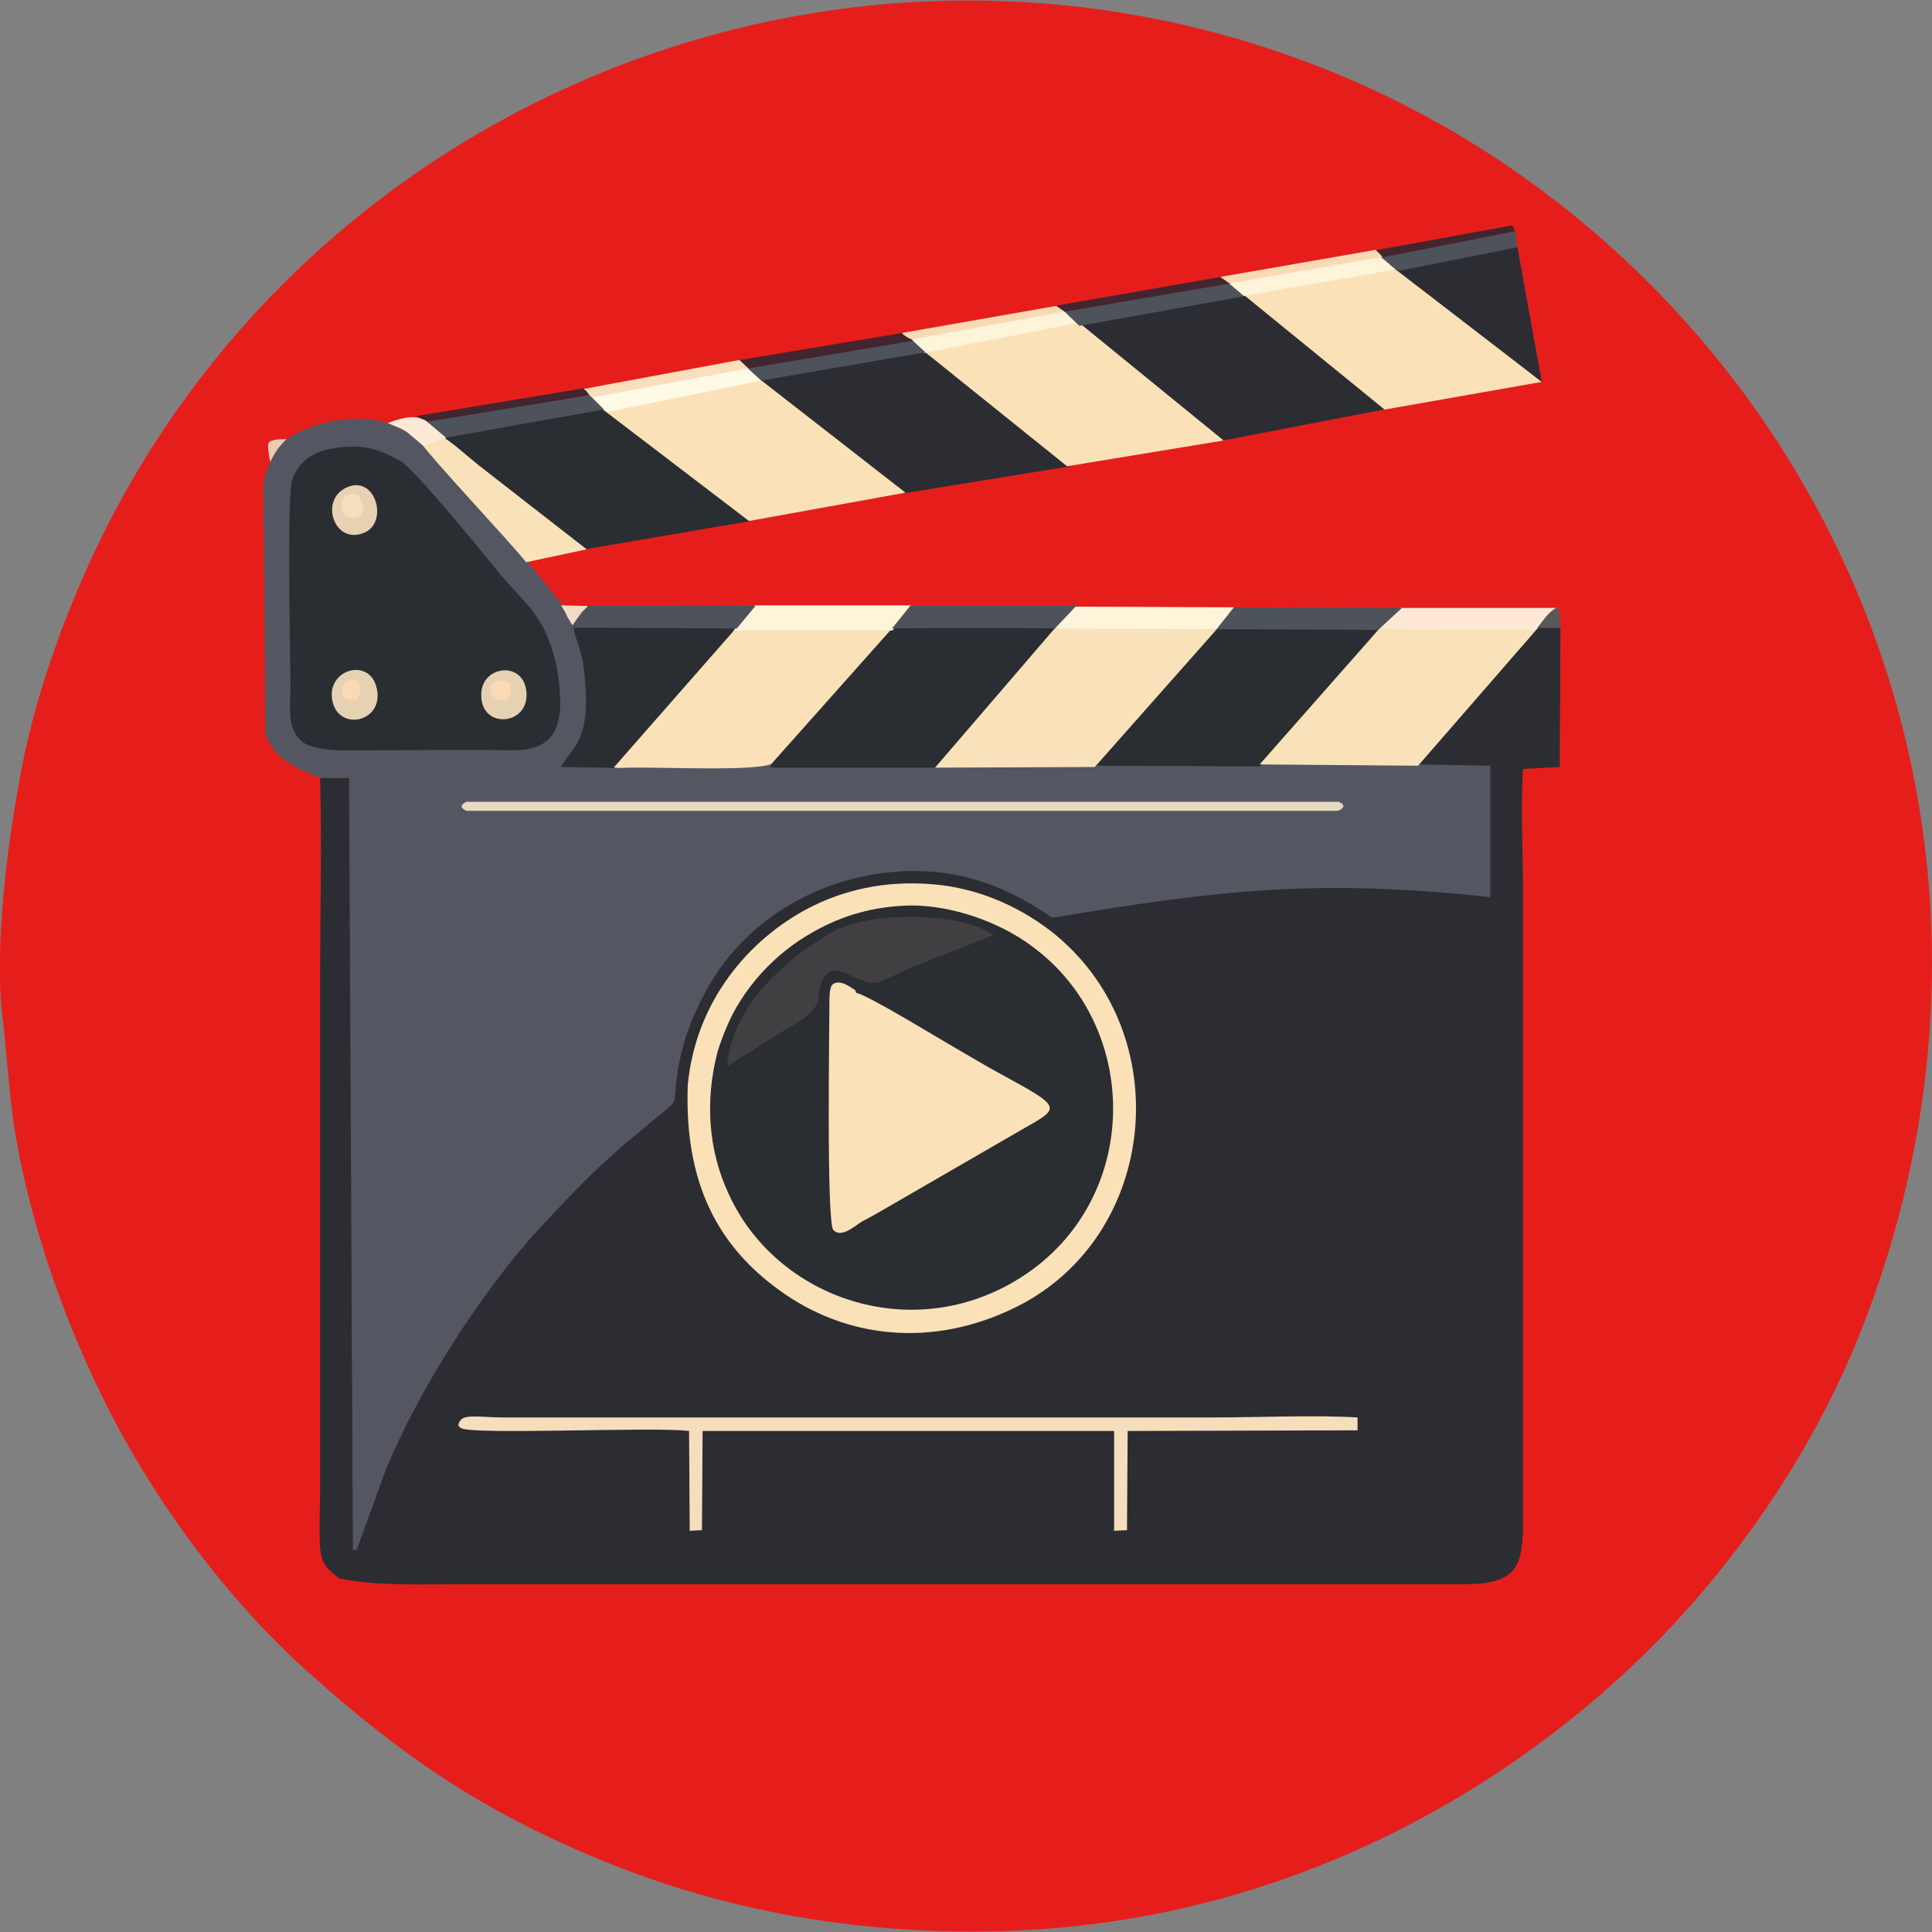 <?xml version="1.0" encoding="UTF-8"?>
<!DOCTYPE svg PUBLIC "-//W3C//DTD SVG 1.1//EN" "http://www.w3.org/Graphics/SVG/1.1/DTD/svg11.dtd">
<!-- Creator: CorelDRAW -->
<svg xmlns="http://www.w3.org/2000/svg" xml:space="preserve" width="30px" height="30px" version="1.1" style="shape-rendering:geometricPrecision; text-rendering:geometricPrecision; image-rendering:optimizeQuality; fill-rule:evenodd; clip-rule:evenodd"
viewBox="0 0 30 30"
 xmlns:xlink="http://www.w3.org/1999/xlink"
 xmlns:xodm="http://www.corel.com/coreldraw/odm/2003">
 <rect x="0" y="0" width="30" height="30" fill="#808080" stroke="none"/>
 <defs>
  <style type="text/css">
   <![CDATA[
    .fil4 {fill:#2A2D31}
    .fil5 {fill:#2A2E33}
    .fil1 {fill:#2C2D33}
    .fil9 {fill:#423F42}
    .fil16 {fill:#43252E}
    .fil13 {fill:#4E525A}
    .fil3 {fill:#545761}
    .fil20 {fill:#595859}
    .fil0 {fill:#E61E1B}
    .fil15 {fill:#E6D2B3}
    .fil10 {fill:#E8D9C2}
    .fil2 {fill:#F1CAAF}
    .fil19 {fill:#F1DCC3}
    .fil8 {fill:#F5DEBB}
    .fil7 {fill:#F9E2B9}
    .fil18 {fill:#FADAB5}
    .fil17 {fill:#FBDEBB}
    .fil6 {fill:#FBE1B8}
    .fil12 {fill:#FDE9D6}
    .fil11 {fill:#FEF4DA}
    .fil14 {fill:#FEFAE6}
   ]]>
  </style>
 </defs>
 <g id="Слой_x0020_1">
  <g id="_1360408810928">
   <path class="fil0" d="M0.03 15.71c0.07,0.58 0.1,1.14 0.18,1.72 0.22,1.45 0.75,2.98 1.37,4.24 0.82,1.69 2.04,3.26 3.2,4.29 1.45,1.3 2.71,2.17 4.57,2.93 1.87,0.77 4,1.18 6.38,1.09 4.51,-0.18 8.06,-2.41 10.25,-4.75 1.1,-1.18 2.2,-2.75 2.92,-4.57 1.59,-4.03 1.47,-8.46 -0.46,-12.33 -1.62,-3.25 -4.4,-5.85 -7.77,-7.22 -7.7,-3.12 -16.46,0.62 -19.54,8.23 -0.36,0.88 -0.68,1.87 -0.85,2.9 -0.17,0.93 -0.36,2.46 -0.25,3.47z"/>
   <path class="fil1" d="M23.85 9.74c-0.06,0.12 -1.44,1.65 -1.66,1.89 -0.05,0.06 -0.07,0.07 -0.12,0.13l-16.65 0.32 -0.45 0c0.03,1.04 0,2.14 0,3.18l0 7.95c0,0.25 -0.02,0.56 0,0.81 0.02,0.3 0.14,0.36 0.3,0.49 0.59,0.12 1.24,0.09 1.88,0.09l15.58 0c0.84,0 0.92,-0.28 0.92,-1.01l0 -9.73c0,-0.59 -0.04,-1.35 0,-1.92l0.57 -0.03 0.01 -2.16 -0.32 -0.01c-0.1,0.01 0.06,-0.02 -0.06,0z"/>
   <path class="fil2" d="M4.23 7.44c0.1,-0.07 0.17,-0.53 0.22,-0.62 -0.08,0 -0.18,0 -0.25,0.03 -0.1,0.04 0.03,0.35 0.03,0.59z"/>
   <path class="fil3" d="M6.18 7.16c0.24,0.14 1.01,1.17 1.29,1.44 0.09,0.1 0.16,0.19 0.24,0.28 0.34,0.42 0.7,0.66 0.87,1.3 0.06,0.21 0.12,0.75 0.06,1 -0.08,0.32 -0.31,0.41 -0.69,0.41l-2.2 0c-0.31,0 -0.79,0.07 -1,-0.1 -0.25,-0.2 -0.22,-0.44 -0.22,-0.85 0,-0.38 -0.05,-2.96 0.04,-3.21 0.2,-0.53 1.19,-0.51 1.61,-0.27zm-1.73 -0.34c-0.19,0.17 -0.33,0.45 -0.36,0.74l0.03 3.81c0.11,0.41 0.5,0.57 0.85,0.71l0.45 0 0.06 11.99c0.09,-0.02 0.01,0.07 0.09,-0.09l0.41 -1.13c0.48,-1.2 1.5,-2.81 2.41,-3.79 0.47,-0.5 0.81,-0.87 1.34,-1.32 0.16,-0.13 0.31,-0.26 0.48,-0.4 0.33,-0.28 0.24,-0.14 0.3,-0.61 0.07,-0.53 0.24,-0.95 0.45,-1.34 0.67,-1.24 2.04,-1.93 3.44,-1.86 1.11,0.06 1.88,0.7 1.94,0.72 2.6,-0.43 4.09,-0.61 6.8,-0.32l0 -2.04 -1.1 -0.02c-2.51,-0.18 -12.42,0.59 -13.12,-2.13l-0.1 -0.18c-0.05,-0.09 -0.06,-0.13 -0.13,-0.22l-0.49 -0.61c-0.37,-0.46 -1.38,-1.75 -1.84,-2.02 -0.1,-0.06 -0.22,-0.09 -0.34,-0.14 -0.53,-0.17 -1.2,0 -1.57,0.25z"/>
   <path class="fil4" d="M12.88 15.48c0.01,-0.15 0.02,-0.24 0.18,-0.22 0.05,0.01 0.1,0.04 0.15,0.07 0.11,0.07 0.05,0.03 0.09,0.09 0.16,0.02 1.3,0.72 1.53,0.85 0.26,0.15 0.49,0.29 0.75,0.43 0.9,0.49 0.89,0.5 0.34,0.81l-2.11 1.22c-0.16,0.09 -0.27,0.16 -0.43,0.24 -0.15,0.1 -0.32,0.25 -0.44,0.13 -0.11,-0.12 -0.06,-3.23 -0.06,-3.62zm-1.85 1.23c0.07,0.37 -0.16,0.87 0.29,1.84 0.71,1.55 2.69,2.3 4.34,1.4 2.07,-1.13 2.13,-3.97 0.36,-5.26 -0.11,-0.09 -0.25,-0.15 -0.31,-0.22 -0.55,-0.2 -0.84,-0.41 -1.56,-0.41 -0.59,0.01 -1.08,0.16 -1.52,0.41 -0.6,0.33 -1.11,0.89 -1.36,1.51 -0.05,0.12 -0.09,0.23 -0.13,0.36l-0.08 0.29c0,0.01 0,0.11 -0.02,0.05 0,0 -0.01,0.02 -0.01,0.03z"/>
   <path class="fil5" d="M5.24 6.95c-0.17,0.03 -0.54,0.07 -0.7,0.49 -0.09,0.25 -0.03,2.81 -0.03,3.19 0,0.41 -0.06,0.69 0.19,0.89 0.2,0.17 0.83,0.13 1.14,0.13 0.73,0 1.4,-0.01 2.13,0 0.38,0 0.63,-0.13 0.7,-0.46 0.07,-0.24 0,-0.8 -0.07,-1.01 -0.17,-0.65 -0.49,-0.85 -0.84,-1.27 -0.29,-0.36 -1.32,-1.62 -1.54,-1.75 -0.34,-0.19 -0.56,-0.26 -0.98,-0.21z"/>
   <path class="fil6" d="M12.88 15.48c0,0.39 -0.05,3.5 0.06,3.62 0.12,0.12 0.29,-0.03 0.44,-0.13 0.16,-0.08 0.27,-0.15 0.43,-0.24l2.11 -1.22c0.55,-0.31 0.56,-0.32 -0.34,-0.81 -0.26,-0.14 -0.49,-0.28 -0.75,-0.43 -0.23,-0.13 -1.37,-0.83 -1.53,-0.85 -0.04,-0.06 0.02,-0.02 -0.09,-0.09 -0.05,-0.03 -0.1,-0.06 -0.15,-0.07 -0.16,-0.02 -0.17,0.07 -0.18,0.22z"/>
   <path class="fil5" d="M18.84 9.74c-0.08,0.17 -0.76,0.88 -0.94,1.07l-0.94 1.08 2.61 0.01 1.89 -2.16 -2.54 -0.01 -0.08 0.01z"/>
   <path class="fil5" d="M13.84 9.73l-1.86 2.13c-0.01,0.09 -0.05,0.05 0.04,0.06l2.5 0 1.93 -2.2c-0.01,0 -2.45,0 -2.54,0.01l-0.07 0z"/>
   <polygon class="fil1" points="11.77,5.87 14.04,7.66 16.62,7.24 14.38,5.44 "/>
   <polygon class="fil5" points="6.85,6.78 9.08,8.53 11.66,8.09 9.37,6.31 "/>
   <polygon class="fil1" points="18.94,6.85 21.54,6.35 19.34,4.56 16.72,5.02 "/>
   <polygon class="fil6" points="9.35,6.35 11.63,8.09 14.06,7.65 11.8,5.89 "/>
   <polygon class="fil7" points="16.41,9.72 14.52,11.92 17,11.91 18.93,9.73 "/>
   <polygon class="fil6" points="14.33,5.44 16.57,7.24 19,6.84 16.73,4.99 "/>
   <path class="fil6" d="M9.54 11.84c0.01,0.09 -0.09,0.09 0.27,0.08 0.48,-0.01 1.92,0.06 2.17,-0.06l1.87 -2.1 -2.41 0 -0.04 -0.01c-0.03,0.08 -1.77,2.04 -1.86,2.09z"/>
   <path class="fil7" d="M21.42 9.76l-1.86 2.11 2.46 0.02 1.87 -2.15 -2.39 -0.02c-0.04,0.03 -0.05,0.03 -0.08,0.04z"/>
   <polygon class="fil6" points="19.29,4.56 21.5,6.36 23.94,5.93 21.7,4.15 "/>
   <path class="fil8" d="M17.5 23.76l0.01 -1.54 3.57 -0.01 0 -0.2c-0.7,-0.04 -1.52,0 -2.23,0l-11.04 0c-0.34,0 -0.61,-0.06 -0.67,0.06 -0.04,0.07 -0.02,0.07 0.01,0.1 0.11,0.12 2.97,-0.02 3.55,0.05l0.01 1.55 0.19 -0.01 0.01 -1.54 6.39 0 0 1.55 0.2 -0.01z"/>
   <path class="fil5" d="M11.45 9.73l-2.55 -0.01c0.03,0.19 0.12,0.37 0.15,0.56 0.03,0.19 0.05,0.42 0.05,0.64 -0.01,0.64 -0.26,0.74 -0.39,0.99 0.26,0.01 0.65,0 0.81,0.02l1.93 -2.2z"/>
   <path class="fil9" d="M11.29 16.56l0.66 -0.42c0.25,-0.18 0.68,-0.33 0.75,-0.6 0.09,-0.94 0.61,-0.14 0.98,-0.3 0.18,-0.08 0.34,-0.16 0.53,-0.24l1.22 -0.48c-0.48,-0.35 -1.9,-0.39 -2.52,-0.04 -0.74,0.43 -1.55,1.16 -1.62,2.08z"/>
   <path class="fil6" d="M11.14 16.34c0.04,-0.13 0.08,-0.24 0.13,-0.36 0.25,-0.62 0.76,-1.18 1.36,-1.51 0.44,-0.25 0.93,-0.4 1.52,-0.41 0.63,0 1.36,0.25 1.87,0.63 1.77,1.29 1.71,4.13 -0.36,5.26 -1.65,0.9 -3.63,0.15 -4.34,-1.4 -0.33,-0.7 -0.37,-1.47 -0.18,-2.21zm3.33 -2.61c-0.73,-0.06 -1.38,0.09 -1.93,0.38 -0.89,0.47 -1.73,1.41 -1.86,2.73 -0.05,1.35 0.34,2.42 1.43,3.2 1.02,0.74 2.36,0.9 3.66,0.26 2.23,-1.1 2.53,-4.29 0.55,-5.84 -0.53,-0.41 -1.18,-0.68 -1.85,-0.73z"/>
   <polygon class="fil1" points="21.64,4.16 23.94,5.93 23.56,3.82 "/>
   <path class="fil10" d="M7.24 12.45c-0.09,0.05 -0.1,0.09 0,0.14 4.51,0 9.03,0 13.54,0 0.11,-0.05 0.1,-0.1 0.01,-0.14l-13.55 0z"/>
   <path class="fil7" d="M6.54 6.88c0.16,0.24 1.41,1.57 1.63,1.85l0.94 -0.2 -1.67 -1.3c-0.19,-0.15 -0.38,-0.33 -0.54,-0.43 -0.04,-0.02 -0.06,-0.02 -0.1,-0.05l-0.26 0.13z"/>
   <polygon class="fil11" points="11.39,9.79 13.86,9.79 14.16,9.4 11.72,9.4 "/>
   <polygon class="fil12" points="21.42,9.76 23.85,9.78 24.17,9.44 21.75,9.44 "/>
   <polygon class="fil11" points="19.04,4.38 19.29,4.6 21.69,4.18 21.46,3.98 "/>
   <polygon class="fil11" points="14.11,5.26 14.35,5.48 16.76,5.01 16.5,4.81 16.44,4.82 "/>
   <path class="fil13" d="M13.85 9.76c0.09,-0.01 2.55,-0.01 2.56,0l0.32 -0.36 -1.3 0 -1.29 0 -0.29 0.36z"/>
   <path class="fil13" d="M11.62 5.72c0.04,0.07 0.01,0.02 0.05,0.07 0.03,0.04 0.05,0.05 0.07,0.07l0.08 0.05 2.55 -0.44 -0.24 -0.22c-0.1,-0.04 -1.14,0.19 -1.31,0.22 -0.21,0.03 -1.1,0.14 -1.2,0.25z"/>
   <polygon class="fil13" points="6.58,6.53 6.9,6.8 9.42,6.35 9.14,6.11 "/>
   <polygon class="fil13" points="16.5,4.81 16.76,5.06 19.32,4.6 19.06,4.38 "/>
   <polygon class="fil14" points="9.15,6.13 9.42,6.4 11.82,5.91 11.58,5.69 "/>
   <polygon class="fil13" points="21.43,3.98 21.7,4.21 23.56,3.84 23.53,3.59 "/>
   <path class="fil15" d="M5.17 10.92c0.13,0.45 0.83,0.27 0.67,-0.27 -0.13,-0.45 -0.81,-0.24 -0.67,0.27z"/>
   <polygon class="fil16" points="6.62,6.55 9.19,6.13 9.06,6.03 6.47,6.46 "/>
   <path class="fil15" d="M7.48 10.88c0.07,0.45 0.77,0.36 0.69,-0.17 -0.07,-0.48 -0.78,-0.36 -0.69,0.17z"/>
   <polygon class="fil13" points="19.13,9.43 18.82,9.77 21.4,9.78 21.77,9.44 "/>
   <path class="fil16" d="M16.38 4.75c0.02,0.02 0.12,0.06 0.15,0.09l2.58 -0.44 -0.16 -0.1 -2.57 0.45z"/>
   <polygon class="fil16" points="11.43,5.6 11.62,5.72 14.18,5.29 14.01,5.17 "/>
   <path class="fil15" d="M5.36 7.58c-0.4,0.21 -0.16,0.89 0.3,0.69 0.38,-0.16 0.17,-0.93 -0.3,-0.69z"/>
   <path class="fil17" d="M9.06 6.04c0.07,0.03 0.06,0.09 0.14,0.13l2.42 -0.45 -0.14 -0.13 -2.42 0.45z"/>
   <path class="fil18" d="M14.01 5.17l0.01 0.02c0.09,0.06 0.06,0.05 0.14,0.08l2.37 -0.43 -0.13 -0.09 -2.39 0.42z"/>
   <polygon class="fil16" points="21.34,3.89 21.45,4 23.53,3.59 23.48,3.5 "/>
   <polygon class="fil18" points="18.95,4.3 19.09,4.4 21.47,3.99 21.36,3.88 "/>
   <polygon class="fil11" points="19.16,9.43 16.7,9.42 16.38,9.76 18.89,9.77 "/>
   <path class="fil12" d="M6.02 6.57c0.12,0.05 0.19,0.07 0.3,0.14l0.25 0.21 0.36 -0.12 -0.32 -0.27 -0.1 -0.04c-0.12,-0.03 -0.25,0 -0.38,0.04l-0.11 0.04z"/>
   <path class="fil8" d="M5.37 8.03c0.32,0.07 0.33,-0.16 0.17,-0.36 -0.3,-0.01 -0.27,0.21 -0.17,0.36z"/>
   <path class="fil18" d="M7.85 10.87c0.1,-0.1 0.1,-0.13 0.06,-0.27 -0.36,-0.16 -0.42,0.3 -0.06,0.27z"/>
   <path class="fil18" d="M5.55 10.86c0.1,-0.21 0,-0.38 -0.17,-0.28 -0.11,0.08 -0.12,0.34 0.17,0.28z"/>
   <path class="fil19" d="M8.71 9.4c0.05,0.07 0.08,0.13 0.1,0.18l0.1 0.16c0.06,-0.12 0.15,-0.24 0.23,-0.33l-0.43 -0.01z"/>
   <path class="fil20" d="M23.87 9.75l0.36 0 -0.01 -0.24c-0.02,-0.02 0,-0.04 -0.06,-0.07 -0.12,0.07 -0.21,0.21 -0.29,0.31z"/>
   <path class="fil13" d="M8.87 9.75c0.09,-0.01 2.57,0.01 2.57,0.01l0.29 -0.35 -1.32 -0.01 -1.27 0 -0.1 0.1c0,0 -0.14,0.18 -0.17,0.25z"/>
  </g>
 </g>
</svg>
